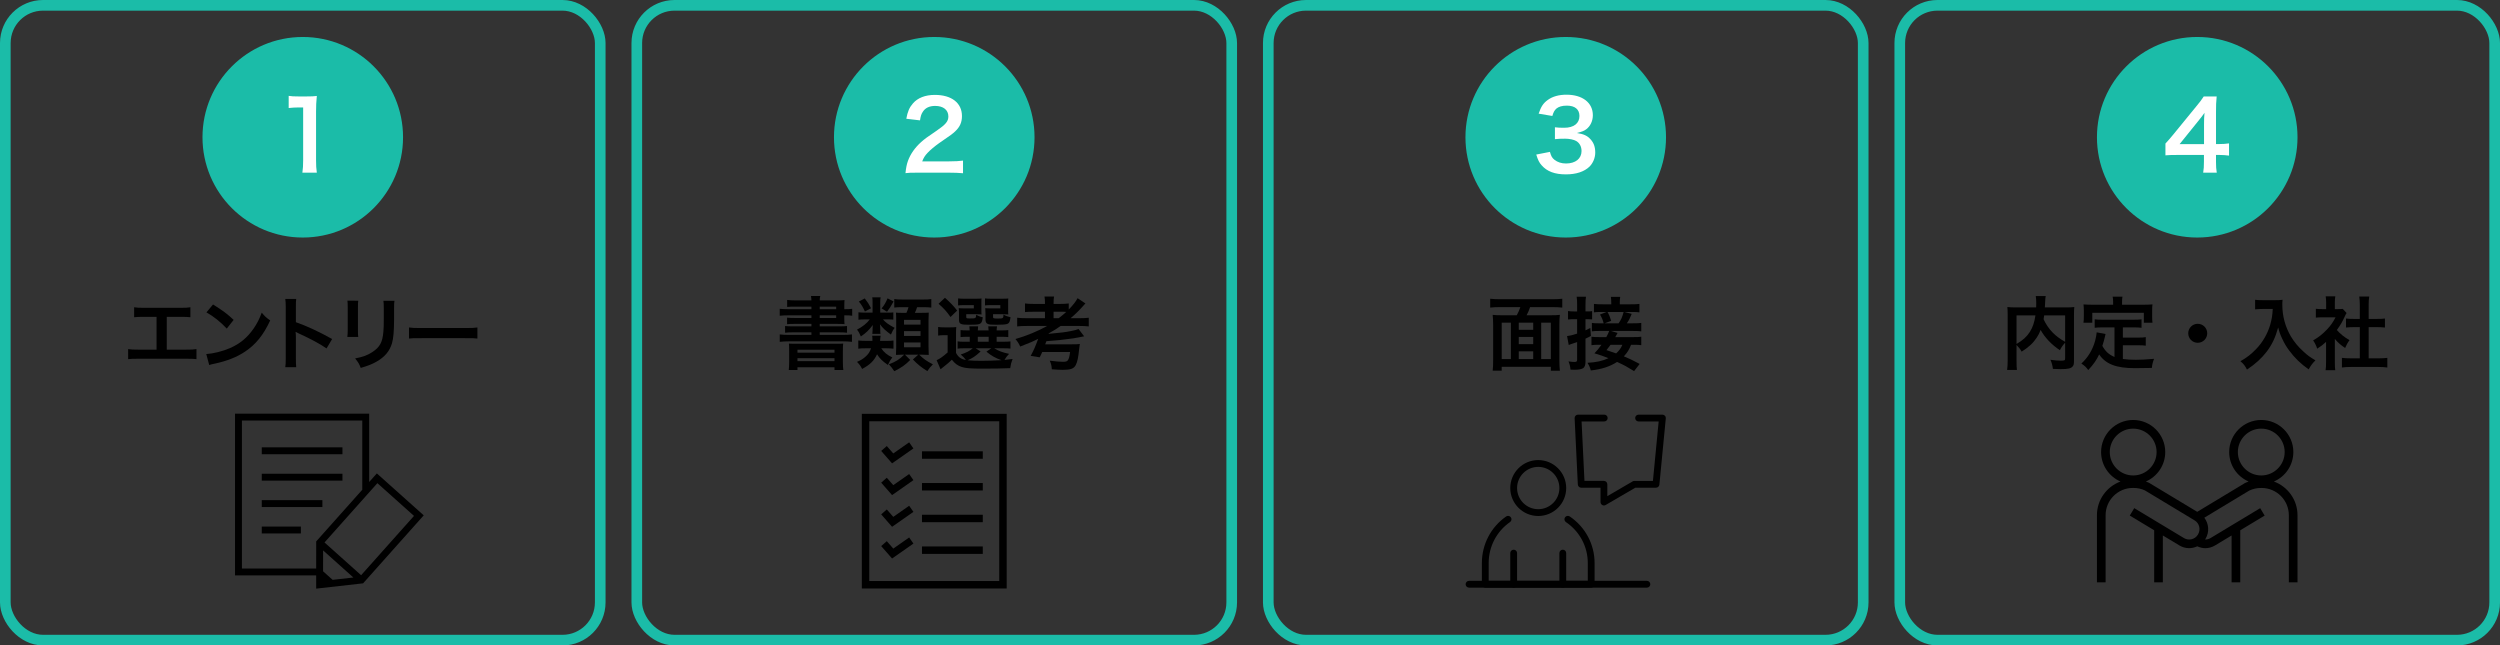 <?xml version="1.0" encoding="UTF-8"?>
<svg id="_レイヤー_2" data-name="レイヤー 2" xmlns="http://www.w3.org/2000/svg" viewBox="0 0 1879.5 485.25">
  <rect x="0" y="0" width="1879.5" height="485.25" fill="#333333" stroke="none"/>
  <defs>
    <style>
      .cls-1 {
        fill: none;
        stroke: #1bbca8;
        stroke-miterlimit: 10;
        stroke-width: 8px;
      }

      .cls-2 {
        fill: #1bbca8;
      }

      .cls-2, .cls-3, .cls-4 {
        stroke-width: 0px;
      }

      .cls-3 {
        fill: #000;
      }

      .cls-4 {
        fill: #fff;
      }
    </style>
  </defs>
  <g id="_レイヤー_2-2" data-name="レイヤー 2">
    <g>
      <g>
        <rect class="cls-1" x="4" y="4" width="447.25" height="477.25" rx="28.35" ry="28.35"/>
        <circle class="cls-2" cx="227.62" cy="103.19" r="75.39"/>
        <path class="cls-4" d="M227.33,129.81c.43-2.81.58-5.62.58-9.36v-39.67h-3.46c-2.66,0-4.75.14-7.42.43v-9.14c2.23.36,3.82.43,7.2.43h6.62c3.67,0,4.75-.07,7.34-.36-.43,4.25-.58,7.56-.58,11.88v36.43c0,3.82.14,6.41.58,9.36h-10.87Z"/>
        <g>
          <path class="cls-3" d="M125.38,262.86h14.52c4.2,0,5.46-.06,7.8-.42v7.56c-2.16-.24-3.72-.3-7.68-.3h-36c-3.96,0-5.52.06-7.68.3v-7.56c2.34.36,3.6.42,7.8.42h13.56v-24.66h-9.18c-3.96,0-5.52.06-7.68.3v-7.5c2.28.36,3.72.42,7.8.42h26.7c4.08,0,5.52-.06,7.8-.42v7.5c-2.16-.24-3.66-.3-7.68-.3h-10.08v24.66Z"/>
          <path class="cls-3" d="M155.07,266.17c5.16-.3,12.3-2.04,17.76-4.44,7.5-3.24,13.08-7.86,17.82-14.7,2.64-3.84,4.32-7.14,6.12-12,2.34,2.82,3.3,3.72,6.36,5.88-5.1,10.98-10.8,18.06-19.02,23.52-6.12,4.08-13.56,7.02-22.86,9-2.4.48-2.58.54-3.96,1.02l-2.22-8.28ZM160.17,228.91c7.14,4.44,10.86,7.2,15.48,11.58l-5.16,6.54c-4.8-5.1-9.72-9.06-15.3-12.18l4.98-5.94Z"/>
          <path class="cls-3" d="M214.47,276.06c.3-1.92.36-3.54.36-6.72v-38.46c0-2.94-.12-4.5-.36-6.12h8.22c-.24,1.8-.24,2.58-.24,6.3v11.16c8.22,2.88,17.64,7.26,27.24,12.66l-4.2,7.08c-4.98-3.42-11.22-6.84-21.24-11.46-1.38-.66-1.56-.72-2.04-1.02.18,1.68.24,2.4.24,4.08v15.84c0,3.12.06,4.68.24,6.66h-8.22Z"/>
          <path class="cls-3" d="M269.34,226.09c-.24,1.68-.24,2.22-.24,5.4v16.56c0,3,0,3.78.24,5.28h-8.22c.18-1.38.3-3.24.3-5.4v-16.5c0-3.06-.06-3.84-.24-5.4l8.16.06ZM296.57,226.15c-.24,1.5-.3,2.16-.3,5.58v8.1c-.06,9.36-.48,14.4-1.56,18.18-1.74,6-5.58,10.5-11.82,13.98-3.18,1.8-6.18,3-11.7,4.62-1.08-2.94-1.68-3.96-4.2-7.14,5.88-1.14,9.36-2.4,12.96-4.8,5.64-3.72,7.62-7.38,8.28-15.3.24-2.58.3-5.22.3-10.02v-7.5c0-3.06-.06-4.32-.3-5.7h8.34Z"/>
          <path class="cls-3" d="M307.49,246.19c2.64.36,3.78.42,9.72.42h31.98c5.94,0,7.08-.06,9.72-.42v8.34c-2.4-.3-3.06-.3-9.78-.3h-31.86c-6.72,0-7.38,0-9.78.3v-8.34Z"/>
        </g>
        <g>
          <path class="cls-3" d="M283.31,355.91l-5.76,6.46v-51.39h-100.86v121.6h61.01v9.95s35.27-3.98,35.27-3.98l45.58-51.12-35.25-31.53ZM283.72,363.24l27.52,24.62-39.75,44.58-27.52-24.62,39.75-44.59ZM242.89,429.52l.02-15.71,22.76,20.36-15.6,1.76-7.17-6.41ZM181.87,427.4v-111.24h90.49v52.02l-34.64,38.85-.02,20.37h-55.83Z"/>
          <rect class="cls-3" x="196.79" y="336.31" width="60.67" height="5.18"/>
          <rect class="cls-3" x="196.79" y="356.16" width="60.67" height="5.18"/>
          <rect class="cls-3" x="196.79" y="376.01" width="45.59" height="5.18"/>
          <rect class="cls-3" x="196.79" y="395.87" width="29.41" height="5.18"/>
        </g>
      </g>
      <g>
        <rect class="cls-1" x="478.75" y="4" width="447.25" height="477.25" rx="28.35" ry="28.35"/>
        <circle class="cls-2" cx="702.37" cy="103.19" r="75.39"/>
        <path class="cls-4" d="M690.02,129.81c-5.62,0-6.77.07-9.29.36.43-4.1.94-6.62,1.87-9.22,1.94-5.26,5.18-9.86,9.86-14.11,2.52-2.23,4.68-3.89,11.88-8.71,6.62-4.54,8.64-6.91,8.64-10.58,0-4.9-3.82-7.92-9.94-7.92-4.18,0-7.34,1.44-9.15,4.25-1.22,1.73-1.73,3.31-2.23,6.62l-10.3-1.22c1.01-5.47,2.3-8.42,4.97-11.52,3.6-4.18,9.29-6.41,16.49-6.41,12.6,0,20.38,6.05,20.38,15.91,0,4.75-1.58,8.21-5.11,11.52-2.02,1.87-2.74,2.45-12.1,8.86-3.17,2.23-6.77,5.26-8.57,7.2-2.16,2.3-3.02,3.74-4.1,6.48h20.16c4.54,0,8.14-.22,10.51-.58v9.5c-3.38-.29-6.26-.43-10.87-.43h-23.11Z"/>
        <g>
          <path class="cls-3" d="M610.03,230.53h-12.36c-2.7,0-4.32.06-5.88.24v-5.28c1.74.24,3.78.36,6.6.36h11.64c-.06-1.56-.12-1.92-.36-3.3h7.02c-.3,1.2-.36,1.68-.42,3.3h12.06c3,0,4.92-.06,6.6-.24-.12,1.08-.18,2.28-.18,5.1v1.74h.48c2.52,0,3.84-.06,5.46-.3v5.22c-1.44-.24-2.94-.3-5.64-.3h-.3v2.34c0,1.86.06,3.54.18,4.26-1.74-.12-3.54-.18-6.24-.18h-12.42v1.86h14.28c3.06,0,4.56-.06,6.24-.24v5.04c-1.8-.24-3.42-.3-6.24-.3h-14.28v1.92h17.34c3.06,0,5.16-.12,6.9-.36v5.58c-2.04-.24-4.38-.36-6.9-.36h-40.44c-2.64,0-4.86.12-6.96.36v-5.58c1.74.24,4.02.36,6.96.36h16.86v-1.92h-13.56c-2.82,0-4.5.06-6.24.3v-5.04c1.74.18,3.24.24,6.24.24h13.56v-1.86h-12.36c-2.7,0-4.26.06-5.94.24v-4.92c1.62.18,3.18.24,5.94.24h12.36v-1.98h-16.92c-3.06,0-4.86.06-6.9.3v-5.22c1.86.18,3.9.3,6.9.3h16.92v-1.92ZM593.29,264.18c0-3.42-.06-4.44-.18-5.88,1.5.12,2.4.12,6.36.12h28.02c4.02,0,5.04,0,6.42-.12-.18,1.26-.24,2.64-.24,5.88v7.74c0,3.12.12,4.86.36,6.24h-6.66v-2.04h-27.84v2.04h-6.54c.18-1.74.3-3.54.3-6.18v-7.8ZM599.53,265.14h27.84v-2.22h-27.84v2.22ZM599.53,271.5h27.84v-2.22h-27.84v2.22ZM628.63,230.53h-12.36v1.92h12.36v-1.92ZM616.27,237.07v1.98h12.36v-1.98h-12.36Z"/>
          <path class="cls-3" d="M667.76,235.03c2.34,0,2.76,0,3.84-.18v5.46c-.96-.12-1.8-.18-3.78-.18h-4.02c1.92,2.28,4.38,4.02,8.82,6.36-1.02,1.2-1.92,2.82-2.82,5.04-4.14-3-6.24-4.98-8.28-7.74.18.96.24,2.22.24,3.12v1.38c0,1.2.06,1.92.18,2.7h-6.12c.12-.9.18-1.56.18-2.58v-1.38c0-.78.06-1.62.18-2.7-2.88,3.84-5.04,5.94-9,8.64-.96-2.34-1.56-3.48-2.88-5.16,4.14-2.16,7.32-4.62,9.6-7.68h-3.48c-2.16,0-3.6.06-5.04.24v-5.58c1.44.18,2.7.24,5.1.24h5.52v-7.56c0-1.74-.06-2.82-.24-3.96h6.3c-.24,1.08-.3,2.22-.3,3.96v7.56h6ZM662.54,261.84c1.92,3,4.26,4.92,8.34,6.9-1.38,1.68-2.22,3.12-3.36,5.64-4.44-3.18-6-4.68-8.16-8.04-2.16,4.8-5.28,7.86-11.22,11.04-1.14-2.28-1.92-3.3-3.84-5.34,3.06-1.32,4.38-2.16,6.12-3.66,2.28-1.92,3.54-3.78,4.44-6.54h-3.9c-2.64,0-4.14.06-5.7.3v-6.18c1.44.18,3.12.3,5.76.3h4.86v-1.44c0-1.02-.06-1.62-.18-2.4h6.36c-.12.54-.12.6-.24,1.74-.06.66-.06.9-.18,2.1h4.92c2.28,0,3.78-.06,5.16-.3v6.18c-1.44-.18-3.3-.3-5.52-.3h-3.66ZM650.12,224.35c2.22,2.88,2.94,4.02,4.74,7.38l-4.62,2.46c-1.32-3-2.58-5.16-4.56-7.5l4.44-2.34ZM671.78,226.63c-1.98,3.66-3.06,5.28-4.92,7.74l-4.08-2.52c1.8-2.1,3.12-4.26,4.5-7.56l4.5,2.34ZM678.32,266.64c-1.86,0-3.18.06-4.74.18.12-1.68.18-3.54.18-5.52v-20.52c0-2.28-.06-4.5-.18-5.76,1.44.18,2.4.18,5.04.18h2.82c.84-1.86,1.08-2.46,1.56-4.26h-4.98c-2.7,0-4.2.06-5.7.3v-6.42c1.68.3,3.12.36,6.36.36h15.06c3.24,0,4.8-.06,6.42-.36v6.42c-1.8-.24-3.3-.3-6.42-.3h-4.26c-.6,1.86-.9,2.58-1.68,4.26h4.56c3.24,0,4.44-.06,5.88-.18-.12,1.74-.18,3.36-.18,5.7v19.86c0,2.4.06,4.5.18,6.24-2.16-.12-3.42-.18-5.16-.18h-2.04c3.42,3.3,5.16,4.56,10.32,7.26-1.74,1.74-2.94,3.18-4.2,5.1-4.56-2.88-7.08-4.86-10.86-8.76l4.08-3.6h-10.02l3.96,3.96c-3.72,3.78-6.66,5.82-12,8.46-.96-1.38-1.44-1.98-1.98-2.76-.18-.18-.6-.66-1.2-1.38-.24-.24-.54-.6-.9-1.02,5.34-2.04,7.86-3.6,11.52-7.26h-1.44ZM679.64,244.03h12.42v-3.54h-12.42v3.54ZM679.64,252.54h12.42v-3.6h-12.42v3.6ZM679.64,261.06h12.42v-3.6h-12.42v3.6Z"/>
          <path class="cls-3" d="M718.74,265.32c1.8,3.3,3.78,4.68,7.44,5.34-.72-1.14-2.22-2.76-3.9-4.14,4.2-1.38,6.66-2.64,9.06-4.68h-6.78c-2.22,0-3.24.06-4.62.3v-5.52c1.32.24,2.28.3,4.62.3h4.5v-3.72h-1.32c-3,0-4.08.06-5.58.24v-5.28c1.44.18,2.46.24,5.58.24h1.26c-.06-1.44-.12-2.04-.24-3.06h6.6c-.12.96-.18,1.74-.24,3.06h8.1c-.06-1.44-.12-2.04-.24-3.06h6.6c-.18,1.02-.24,1.68-.3,3.06h3.18c3.06,0,4.08-.06,5.58-.24v5.28c-1.56-.18-2.64-.24-5.64-.24h-3.12v3.72h4.62c3.18,0,4.26-.06,5.76-.24v5.4c-1.56-.18-2.7-.24-5.76-.24h-6.42c3.12,1.98,6,3.06,11.16,4.2-1.5,1.56-2.52,2.88-3.48,4.56q1.62-.12,6.12-.72c-1.08,2.88-1.26,3.54-1.8,6.9-5.28.24-12.96.36-20.64.36-9.36,0-12.84-.3-15.84-1.26-3-.96-5.22-2.64-7.38-5.46-2.46,2.34-3.42,3.18-5.82,5.04-1.2.96-1.68,1.32-2.7,2.16l-2.94-6.84c2.28-.96,4.68-2.64,8.28-5.82v-12.96h-3.12c-1.62,0-2.46.06-4.02.3v-6.48c1.56.24,2.58.3,4.8.3h4.32c2.1,0,2.94-.06,4.5-.24-.18,1.92-.18,2.82-.18,6.48v12.96ZM710.41,223.87c4.38,3.9,6.3,6,9.18,9.6l-4.98,4.86c-3.12-4.38-4.68-6.12-9-9.96l4.8-4.5ZM737.82,233.17c0,1.5,0,2.4.12,3.24-1.5-.12-2.4-.18-3.84-.18h-7.68v1.8c0,1.26.18,1.38,2.58,1.38,4.68,0,4.74-.06,4.92-2.82,1.5.96,3,1.56,4.92,1.92-.36,3.3-.96,4.5-2.58,5.1-1.2.42-3.06.54-7.92.54-6.24,0-7.38-.6-7.38-3.84v-5.1c0-1.62-.06-2.4-.18-3.54,1.08.12,2.1.18,4.2.18h7.14v-2.46h-6.96c-2.4,0-3.42.06-4.86.24v-5.28c1.26.18,3.06.24,4.92.24h7.44c2.88,0,4.2-.06,5.28-.18-.12.9-.12,1.32-.12,3.3v5.46ZM737.22,264.25c-4.26,3.84-5.94,4.92-9.78,6.6,2.88.3,6.3.42,10.38.42,4.38,0,9.66-.18,15.12-.48-4.44-1.5-7.92-3.48-11.34-6.42l3.66-2.52h-11.76l3.72,2.4ZM735.12,256.92h8.16v-3.72h-8.16v3.72ZM757.92,233.17c0,1.44,0,2.4.12,3.24-1.5-.12-2.4-.18-3.84-.18h-7.62v1.8c0,.84.06,1.02.54,1.2.42.18,1.32.24,2.76.24,4.32,0,4.44-.06,4.56-2.94,1.8,1.02,3.06,1.44,5.28,1.98-.48,3.3-.9,4.32-2.22,4.92-1.2.54-3.54.72-8.28.72-4.14,0-5.58-.12-6.6-.6-1.26-.54-1.74-1.56-1.74-3.42v-4.62q-.06-2.46-.12-2.58-.06-.66-.06-1.26c1.08.12,2.1.18,4.14.18h7.2v-2.46h-6.66c-2.4,0-3.42.06-4.86.24v-5.28c1.32.18,3.06.24,4.92.24h7.32c2.88,0,4.2-.06,5.28-.18-.12.84-.12,1.5-.12,3.3v5.46Z"/>
          <path class="cls-3" d="M772.46,245.05c-3.24,0-5.76.12-7.74.36v-6.54c1.56.24,4.02.36,7.74.36h13.14v-4.86h-8.22c-3.3,0-4.98.06-6.78.24v-6.48c1.74.24,3.6.36,6.78.36h8.22v-.66c0-2.1-.06-3.3-.36-4.92h7.2c-.24,1.32-.36,2.64-.36,4.92v.66h4.62c3.18,0,4.98-.12,6.78-.36v4.56c3.24-3.3,5.34-6,6.66-8.52l5.88,3.96c-.36.36-.42.42-.84.9-3.48,4.02-6.9,7.38-10.32,10.2h6.42c3.48,0,5.7-.12,7.26-.36v6.54c-1.92-.24-4.32-.36-7.32-.36h-13.8c-3.06,2.16-5.34,3.6-9,5.58l-.06.36c10.14-.96,12.3-1.2,16.74-2.1,2.7-.48,4.56-1.02,5.76-1.56l4.2,5.52c-.84.18-6.78,1.32-7.98,1.5-6.9,1.02-14.46,1.8-20.4,2.16-.06.18-.36.96-.9,2.34h19.86c3.66,0,4.74-.06,6.24-.24q-.06.24-.18.78c-.06.36-.24,1.8-.36,2.82-.66,6.6-1.32,9.72-2.58,12.24-1.44,2.7-3.78,3.6-9.78,3.6-1.74,0-5.28-.18-8.22-.42-.18-2.76-.48-4.02-1.56-6.48,5.1.66,7.5.84,10.02.84,2.22,0,3.06-.3,3.72-1.32.72-1.08,1.14-2.7,1.56-6.06h-20.94c-.54,1.32-.9,2.04-1.92,4.02l-6.78-1.08c2.28-4.2,3.42-6.72,5.64-12.78-3.9,1.92-5.04,2.46-13.5,5.76-1.08-2.34-1.98-3.78-3.6-5.64,8.04-2.28,17.1-6,23.88-9.84h-14.82ZM795.92,239.23c2.52-1.92,3.9-3.12,5.7-4.74-1.5-.12-2.22-.12-4.26-.12h-5.28v4.86h3.84Z"/>
        </g>
        <g>
          <path class="cls-3" d="M647.92,311.11v131.31h108.9v-131.31h-108.9ZM751.23,436.82h-97.71v-120.11h97.71v120.11Z"/>
          <rect class="cls-3" x="693.15" y="339.3" width="45.71" height="5.6"/>
          <polygon class="cls-3" points="686.71 337.13 683.5 332.55 671.57 340.9 666.69 335.33 662.48 339.01 670.66 348.36 686.71 337.13"/>
          <rect class="cls-3" x="693.15" y="363.14" width="45.71" height="5.6"/>
          <polygon class="cls-3" points="686.71 360.97 683.5 356.39 671.57 364.74 666.69 359.17 662.48 362.86 670.66 372.21 686.71 360.97"/>
          <rect class="cls-3" x="693.15" y="386.98" width="45.71" height="5.6"/>
          <polygon class="cls-3" points="686.71 384.82 683.5 380.23 671.57 388.59 666.69 383.01 662.48 386.7 670.66 396.05 686.71 384.82"/>
          <rect class="cls-3" x="693.15" y="410.82" width="45.71" height="5.6"/>
          <polygon class="cls-3" points="686.71 408.66 683.5 404.07 671.57 412.43 666.69 406.85 662.48 410.54 670.66 419.89 686.71 408.66"/>
        </g>
      </g>
      <g>
        <rect class="cls-1" x="1428.25" y="4" width="447.25" height="477.25" rx="28.35" ry="28.35"/>
        <circle class="cls-2" cx="1651.88" cy="103.19" r="75.39"/>
        <path class="cls-4" d="M1675.78,116.99c-2.66-.36-4.18-.43-7.2-.5h-2.59v5.11c0,3.67.14,5.54.58,8.21h-10.22c.43-2.52.58-4.75.58-8.35v-4.97h-19.95c-4.25,0-6.55.07-9,.29v-8.86c2.45-2.67,3.24-3.6,5.76-6.62l17.06-20.88c3.17-3.82,4.32-5.33,5.98-7.92h9.72c-.43,4.18-.5,6.7-.5,12.17v23.62h2.52c2.88,0,4.61-.14,7.27-.5v9.22ZM1656.99,93.45c0-3.38.07-5.69.36-8.64-1.44,2.09-2.3,3.24-4.9,6.41l-13.82,17.14h18.36v-14.91Z"/>
        <g>
          <path class="cls-3" d="M1552.57,257.64c-1.5,1.56-2.76,3.3-3.96,5.64-6.24-4.14-11.4-9.6-14.46-15.24-.84,2.22-1.68,3.9-2.88,5.7-2.82,4.26-6,7.2-11.4,10.62-.84-1.62-2.16-3.3-3.84-5.04v11.64c0,3.72.06,5.52.3,7.14h-7.38c.3-2.04.42-4.38.42-7.26v-34.2c0-2.46-.06-4.14-.24-5.82,2.16.24,3.84.3,6.96.3h14.7c.06-1.38.06-2.22.06-3.24,0-2.4-.12-3.72-.36-5.28h7.5c-.24,1.08-.3,1.62-.36,3q-.06.84-.18,3.3-.06,1.26-.12,2.22h15.3c3.3,0,4.8-.06,6.84-.3-.18,1.62-.24,3.3-.24,5.82v34.38c0,2.52-.18,3.42-.9,4.32-1.32,1.68-3.48,2.16-9.12,2.16-1.62,0-3.42-.06-5.82-.18-.42-3-.84-4.5-1.86-6.84,3,.42,5.46.66,7.8.66,2.94,0,3.24-.18,3.24-1.92v-11.58ZM1516.03,258.6c4.86-2.88,7.62-5.4,9.96-9,2.16-3.36,3.48-7.26,4.26-12.48h-14.22v21.48ZM1536.79,237.13c-.18,1.5-.24,1.8-.42,2.88,1.68,3.72,4.08,7.2,6.78,9.96,2.58,2.64,5.34,4.68,9.42,7.02v-19.86h-15.78Z"/>
          <path class="cls-3" d="M1589.67,246.13h-8.82c-2.64,0-4.32.06-6.06.3v-6.36c1.56.24,3.3.3,6.06.3h22.98c2.82,0,4.56-.06,6.18-.3v6.36c-1.68-.24-3.42-.3-6.18-.3h-7.86v7.68h11.34c2.76,0,4.26-.06,5.88-.36v6.42c-1.8-.24-3.24-.3-5.88-.3h-11.34v10.32c2.94.42,6.24.6,9.78.6s7.56-.18,13.68-.72c-.96,2.46-1.38,4.08-1.68,6.84-4.92.12-8.04.18-12.78.18-14.04,0-21.9-3.06-26.82-10.32-1.92,4.14-4.2,7.44-8.22,11.76-1.56-2.22-2.4-3-5.16-4.92,4.92-4.44,8.4-10.2,10.32-16.98.66-2.46,1.14-5.16,1.2-6.48l6.66,1.26c-.3,1.02-.3,1.08-.84,3.54-.3,1.2-.66,2.58-1.56,5.4,2.4,4.26,4.86,6.48,9.12,8.34v-22.26ZM1588.65,226.87c0-1.5-.12-2.52-.36-3.84h7.38c-.24,1.26-.3,2.22-.3,3.78v2.28h16.2c2.4,0,4.44-.06,6.66-.24-.18,1.38-.24,2.7-.24,4.44v4.68c0,1.74.06,3.12.24,4.68h-6.48v-7.5h-38.76v7.5h-6.66c.24-1.44.3-2.64.3-4.74v-4.62c0-1.56-.12-3.06-.24-4.44,2.16.18,4.2.24,6.6.24h15.66v-2.22Z"/>
          <path class="cls-3" d="M1659.39,250.57c0,3.96-3.18,7.14-7.14,7.14s-7.14-3.18-7.14-7.14,3.18-7.14,7.14-7.14,7.14,3.18,7.14,7.14Z"/>
          <path class="cls-3" d="M1701.15,232.27c-1.62,0-3.42.12-5.76.3v-7.2c1.74.24,3,.3,5.64.3h9.54c2.46,0,4.08-.06,5.46-.3-.18,1.74-.18,2.28-.18,3.78,0,8.52,2.16,16.44,6.42,23.76,2.52,4.2,5.46,7.8,9.6,11.52,3.06,2.82,4.8,4.08,8.88,6.48-2.28,2.22-3.42,3.78-5.1,6.78-6-4.2-10.5-8.58-14.58-14.1-2.22-2.94-3.54-5.22-5.28-8.88-1.56-3.3-2.1-4.8-3.06-8.52-2.16,7.68-4.56,12.78-8.58,18.12-3.84,4.98-8.34,9.18-14.88,13.56-1.26-2.64-2.64-4.44-4.92-6.3,5.1-2.94,8.04-5.22,12.06-9.42,4.68-4.86,8.34-11.28,10.26-17.76,1.2-4.14,1.74-7.26,1.98-12.12h-7.5Z"/>
          <path class="cls-3" d="M1755.33,272.22c0,2.82.06,4.32.3,6.12h-7.26c.3-1.8.36-3.42.36-6.24v-15.06c-2.34,2.16-3.6,3.12-6.66,5.1-.72-2.28-1.8-4.44-3.06-6.24,4.2-2.4,7.08-4.68,10.32-8.1,2.82-2.94,4.56-5.4,6.54-9.24h-9.78c-2.16,0-3.42.06-5.04.24v-6.66c1.5.18,2.76.24,4.74.24h3v-5.04c0-1.56-.12-3.18-.36-4.56h7.26c-.24,1.38-.36,2.7-.36,4.68v4.92h2.46c1.86,0,2.7-.06,3.48-.18l2.88,3.12c-.54.9-.9,1.5-1.32,2.52-1.98,4.32-3.12,6.3-6,10.26,2.82,3.18,5.58,5.34,9.54,7.62-1.44,1.92-2.34,3.6-3.3,5.88-3.12-2.04-5.16-3.78-7.74-6.78v17.4ZM1780.76,269.4h7.2c3,0,4.98-.12,6.84-.36v7.26c-2.1-.3-4.44-.42-6.84-.42h-20.52c-2.4,0-4.68.12-6.78.42v-7.26c1.92.24,4.02.36,6.9.36h6.54v-23.46h-4.5c-2.04,0-3.96.12-5.88.3v-6.78c1.74.24,3.3.3,5.88.3h4.5v-10.56c0-2.46-.12-3.9-.42-6.24h7.5c-.36,2.4-.42,3.66-.42,6.24v10.56h6.36c2.7,0,4.2-.06,5.88-.3v6.78c-1.92-.18-3.78-.3-5.88-.3h-6.36v23.46Z"/>
        </g>
        <path class="cls-3" d="M1709.55,362c8.57-3.7,14.59-12.23,14.59-22.15,0-13.3-10.82-24.12-24.12-24.12s-24.12,10.82-24.12,24.12c0,9.91,6.02,18.44,14.59,22.14-.89.33-1.77.69-2.66,1.12l-35.96,21.68-36.24-21.83c-.77-.37-1.56-.68-2.36-.97,8.56-3.71,14.56-12.23,14.56-22.14,0-13.3-10.82-24.12-24.11-24.12s-24.12,10.82-24.12,24.12c0,9.91,6.02,18.44,14.59,22.15-10.32,3.8-17.71,13.7-17.71,25.32v50.47h6.52v-50.47c0-11.3,9.19-20.49,20.49-20.49h.48c3.1,0,6.08.67,8.58,1.86l37.36,22.53c3.61,2.18,4.79,6.89,2.5,10.69-2.18,3.62-6.9,4.78-10.51,2.61l-37.37-22.5-3.36,5.58,18.34,11.04v39.15h6.52v-35.22l12.51,7.53c4.22,2.53,9.23,2.6,13.39.61,1.9.89,3.92,1.42,5.97,1.42,2.53,0,5.06-.68,7.3-2.02l12.51-7.53v35.23h6.52v-39.15l18.34-11.04-3.36-5.58-37.37,22.5c-1.26.75-2.69,1.09-4.11,1.06.12-.17.26-.31.37-.5,3.08-5.12,2.51-11.4-.9-15.89l33.72-20.35c2.77-1.33,5.76-2.01,8.86-2.01h.48c11.3,0,20.49,9.19,20.49,20.49v50.47h6.52v-50.47c0-11.62-7.39-21.52-17.71-25.32ZM1586.13,339.85c0-9.7,7.9-17.6,17.6-17.6s17.6,7.9,17.6,17.6-7.89,17.6-17.6,17.6-17.6-7.9-17.6-17.6ZM1682.42,339.85c0-9.7,7.9-17.6,17.6-17.6s17.6,7.9,17.6,17.6-7.9,17.6-17.6,17.6-17.6-7.9-17.6-17.6Z"/>
      </g>
      <g>
        <rect class="cls-1" x="953.5" y="4" width="447.25" height="477.25" rx="28.35" ry="28.35"/>
        <circle class="cls-2" cx="1177.12" cy="103.19" r="75.39"/>
        <path class="cls-4" d="M1165.24,114.19c.94,3.31,1.58,4.46,3.38,5.91,2.38,1.87,5.26,2.81,8.71,2.81,7.13,0,11.67-3.67,11.67-9.36,0-3.31-1.44-6.05-4.03-7.56-1.73-1.01-5.11-1.73-8.28-1.73s-5.26.07-7.7.36v-8.93c2.3.29,3.89.36,6.98.36,7.2,0,11.45-3.31,11.45-8.86,0-4.97-3.38-7.78-9.5-7.78-3.53,0-6.12.79-7.85,2.23-1.44,1.37-2.16,2.59-3.02,5.54l-10.3-1.73c1.8-5.33,3.46-7.85,6.84-10.3,3.67-2.66,8.35-3.96,14.11-3.96,12.03,0,19.8,6.05,19.8,15.41,0,4.32-1.87,8.28-4.97,10.58-1.58,1.22-3.17,1.8-6.99,2.81,5.11.79,7.78,2.02,10.3,4.82,2.38,2.66,3.46,5.69,3.46,9.94,0,3.89-1.66,7.85-4.32,10.51-3.96,3.82-10.01,5.83-17.71,5.83-8.42,0-14.19-2.16-18.29-6.84-1.8-2.02-2.74-3.89-4.03-8.06l10.3-2.02Z"/>
        <g>
          <path class="cls-3" d="M1140.31,237.01c1.02-1.86,1.92-3.78,2.7-6.12h-15.3c-3,0-5.22.12-7.38.36v-6.66c2.16.24,4.44.36,7.32.36h39.54c2.7,0,5.16-.12,7.32-.36v6.66c-2.16-.24-4.44-.36-7.32-.36h-16.86c-.6,1.98-1.68,4.38-2.64,6.12h17.94c3.18,0,5.04-.06,7.08-.3-.3,2.34-.36,4.2-.36,7.74v26.1c0,3.3.12,6,.36,8.16h-6.78v-2.94h-36.96v2.88h-6.78c.3-2.52.36-4.5.36-8.16v-26.1c0-2.94-.12-5.22-.36-7.68,1.86.24,4.02.3,7.08.3h11.04ZM1135.88,242.59h-6.9v27.36h6.9v-27.36ZM1141.81,247.92h10.86v-5.34h-10.86v5.34ZM1152.67,253.33h-10.86v5.4h10.86v-5.4ZM1152.67,269.94v-5.82h-10.86v5.82h10.86ZM1158.67,269.94h7.26v-27.36h-7.26v27.36Z"/>
          <path class="cls-3" d="M1185.68,229.21c0-2.88-.06-4.2-.36-6.12h7.02c-.3,1.86-.36,3.3-.36,6.06v4.98h1.62c1.56,0,2.28-.06,3.36-.24v6.24c-1.26-.12-1.98-.18-3.3-.18h-1.68v8.4c1.08-.54,1.74-.84,3.6-1.8l.48,6c-1.74.96-2.4,1.26-4.08,2.04v17.58c0,2.16-.66,3.9-1.74,4.62-1.26.78-3.54,1.2-6.72,1.2-.84,0-1.44-.06-2.82-.12-.24-2.58-.6-3.96-1.5-6.18,1.86.3,3.18.42,4.56.42,1.56,0,1.92-.36,1.92-1.8v-13.14c-1.26.42-2.7.96-3.78,1.26-1.38.48-1.8.6-2.52.96l-1.26-6.72c2.1-.24,3.78-.66,7.56-1.86v-10.86h-2.46c-1.56,0-2.76.06-4.38.24v-6.36c1.5.24,2.7.3,4.44.3h2.4v-4.92ZM1228.51,279c-5.46-3.36-7.02-4.26-12.78-6.9-5.52,3.54-11.52,5.46-19.74,6.42-.66-2.4-1.2-3.66-2.52-5.76,6.9-.42,11.1-1.32,15.78-3.48-4.02-1.62-5.76-2.22-10.56-3.66,2.22-2.28,2.88-3.12,5.28-6.42h-1.74c-2.7,0-4.14.06-5.76.3v-6.36c1.56.24,3.06.3,5.82.3h5.34c1.08-1.98,1.68-3.3,2.16-4.62h-7.86c-2.28,0-3.72.06-5.16.3v-6.36c1.14.24,2.4.3,4.8.3h4.08c-.9-3.12-1.26-3.96-2.76-6.6l4.98-1.92h-3.48c-3.42,0-4.62.06-6.06.3v-6.36c1.68.24,3.36.3,6.78.3h6.24v-1.32c0-1.5-.12-3-.3-4.26h7.02c-.24,1.5-.3,2.76-.3,4.2v1.38h8.04c3.48,0,5.16-.06,6.72-.3v6.36c-1.38-.24-2.76-.3-6.06-.3h-5.34l5.58,1.44c-1.38,3.42-1.98,4.62-3.66,7.08h4.74c3.3,0,4.56-.06,6.12-.3v6.36c-1.62-.24-2.88-.3-6.12-.3h-16.62l4.92,1.5q-.3.6-.96,1.74c-.12.36-.36.72-.78,1.38h13.68c3,0,4.5-.06,5.88-.3v6.36c-1.62-.24-3-.3-5.82-.3h-1.86c-1.32,3.48-2.7,5.76-5.4,8.7,4.32,1.8,6.6,2.88,11.88,5.7l-4.2,5.4ZM1216.87,243.07c1.86-2.7,2.64-4.38,3.78-8.52h-12.12c1.08,1.86,1.98,4.02,2.76,6.66l-4.92,1.86h10.5ZM1210.81,259.21c-.96,1.32-1.44,1.98-3.06,4.02q4.98,1.68,7.26,2.46c2.4-2.22,3.66-3.96,4.68-6.48h-8.88Z"/>
        </g>
        <g>
          <path class="cls-3" d="M1196.26,441.79h-79.63c-1.41,0-2.56-1.15-2.56-2.56v-15.97c0-13.98,6.82-27.05,18.25-34.98,1.16-.8,2.76-.52,3.56.65.81,1.16.52,2.76-.65,3.56-10.05,6.97-16.04,18.47-16.04,30.77v13.4h74.51v-13.4c0-12.31-6.14-23.81-16.43-30.75-1.17-.79-1.48-2.38-.69-3.56.79-1.17,2.38-1.48,3.55-.69,11.7,7.9,18.68,20.98,18.68,35v15.97c0,1.41-1.15,2.56-2.56,2.56Z"/>
          <path class="cls-3" d="M1156.44,387.93c-11.59,0-21.02-9.43-21.02-21.02s9.43-21.03,21.02-21.03,21.03,9.43,21.03,21.03-9.43,21.02-21.03,21.02ZM1156.44,351c-8.77,0-15.9,7.14-15.9,15.91s7.14,15.9,15.9,15.9,15.91-7.13,15.91-15.9-7.14-15.91-15.91-15.91Z"/>
          <path class="cls-3" d="M1205.85,380.02c-.44,0-.88-.11-1.28-.34-.79-.46-1.29-1.3-1.29-2.22v-10.8h-14.51c-1.37,0-2.49-1.07-2.56-2.44l-2.41-49.81c-.04-.7.22-1.38.7-1.89.48-.51,1.15-.79,1.85-.79h19.73c1.41,0,2.56,1.15,2.56,2.56s-1.15,2.56-2.56,2.56h-17.04l2.16,44.69h14.63c1.41,0,2.56,1.15,2.56,2.56v8.9l19.06-11.11c.39-.23.84-.35,1.29-.35h13.93l4.32-44.69h-15.1c-1.41,0-2.56-1.15-2.56-2.56s1.15-2.56,2.56-2.56h17.92c.72,0,1.41.31,1.89.84.49.53.72,1.25.65,1.97l-4.82,49.81c-.13,1.31-1.23,2.31-2.55,2.31h-15.56l-22.31,13.01c-.4.23-.84.35-1.29.35Z"/>
          <path class="cls-3" d="M1238.14,441.79h-133.73c-1.41,0-2.56-1.15-2.56-2.56s1.15-2.56,2.56-2.56h133.73c1.41,0,2.56,1.15,2.56,2.56s-1.15,2.56-2.56,2.56Z"/>
          <path class="cls-3" d="M1137.98,441.79c-1.42,0-2.56-1.15-2.56-2.56v-23.42c0-1.42,1.15-2.56,2.56-2.56s2.56,1.15,2.56,2.56v23.42c0,1.41-1.15,2.56-2.56,2.56Z"/>
          <path class="cls-3" d="M1174.91,441.79c-1.41,0-2.56-1.15-2.56-2.56v-23.42c0-1.42,1.15-2.56,2.56-2.56s2.56,1.15,2.56,2.56v23.42c0,1.41-1.15,2.56-2.56,2.56Z"/>
        </g>
      </g>
    </g>
  </g>
</svg>